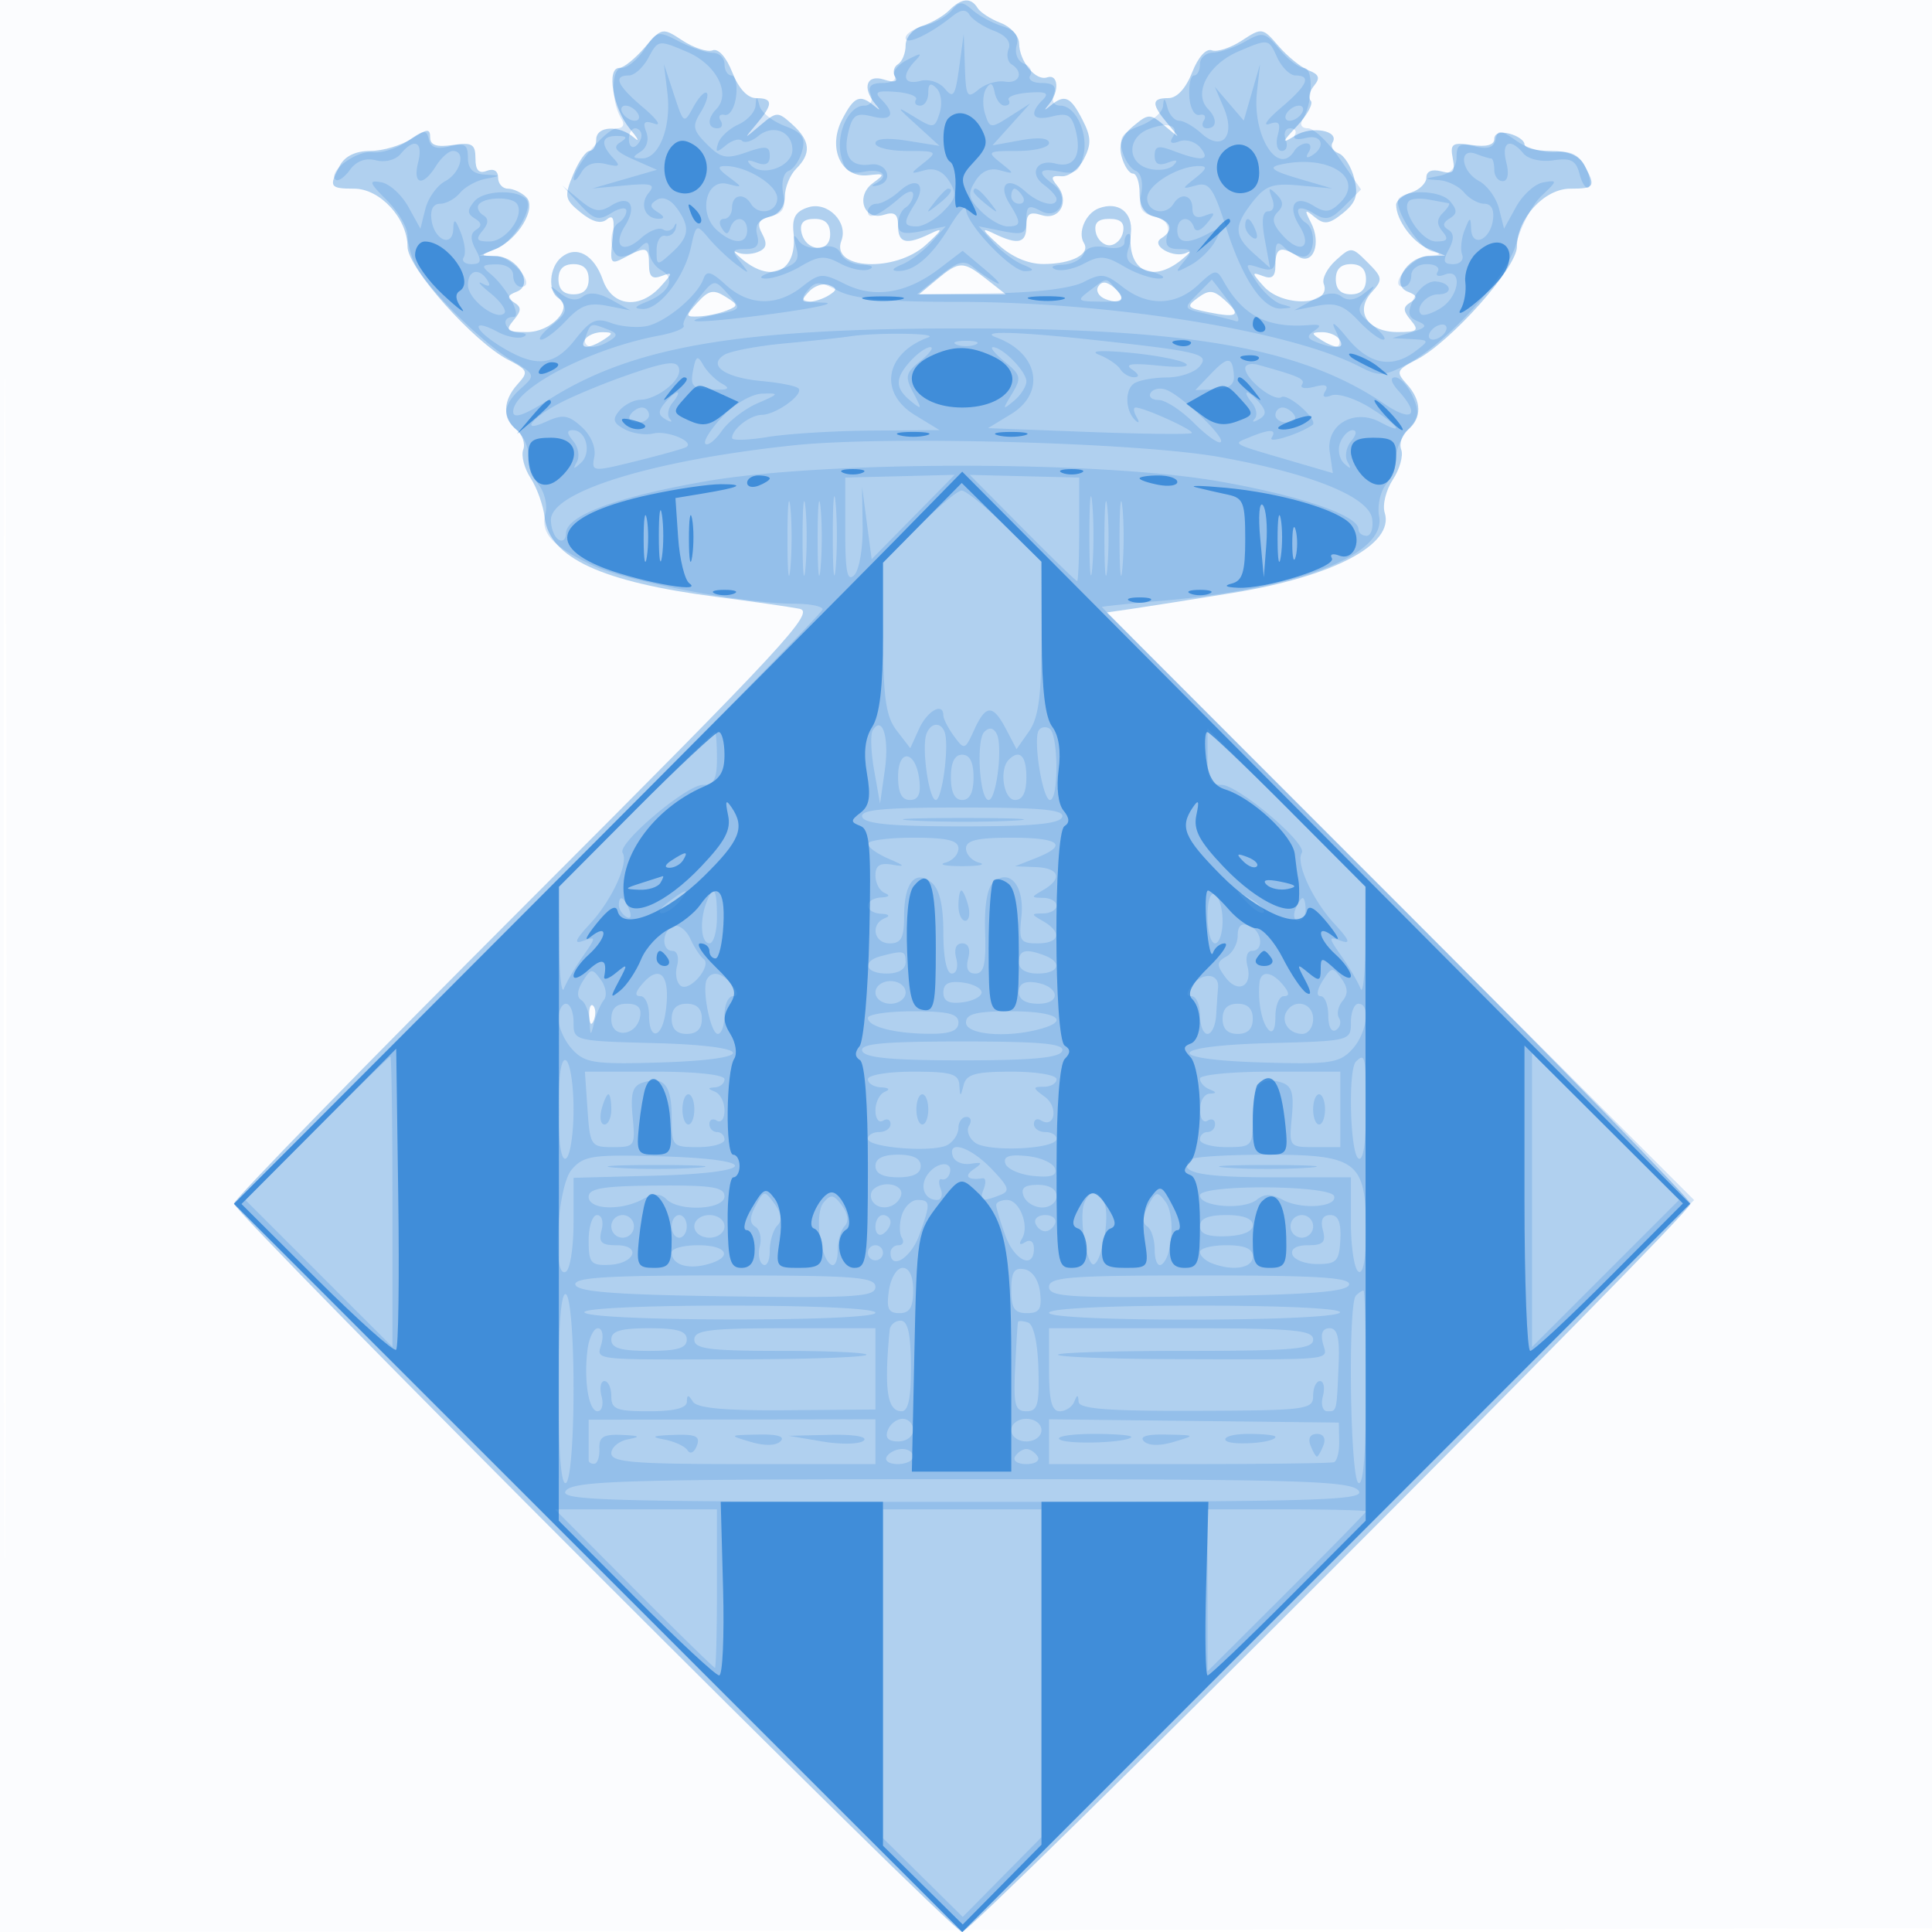 <svg xmlns="http://www.w3.org/2000/svg" width="256" height="256"><path fill="#1976D2" fill-opacity=".016" fill-rule="evenodd" d="M0 128.004v128.004l128.25-.254 128.25-.254.254-127.75L257.008 0H0zm.485.496c0 70.4.119 99.053.265 63.672s.146-92.98 0-128S.485 58.1.485 128.5"/><path fill="#1976D2" fill-opacity=".33" fill-rule="evenodd" d="M125.775 1.368c-.753.753-2.36 1.683-3.572 2.067-1.238.393-2.203 1.52-2.203 2.573 0 1.031-.457 2.157-1.016 2.502-.559.346-.728 1.095-.375 1.666.41.663-.126.795-1.484.364-2.308-.733-2.936 1.087-1.125 3.26.727.873.673.927-.2.2-1.865-1.554-2.634-1.221-4.207 1.819-1.978 3.827-.121 7.814 3.45 7.402 2.219-.256 2.271-.171.634 1.026-2.361 1.726-1.221 5.06 1.441 4.215 1.428-.453 1.882-.098 1.882 1.471 0 2.313 1.098 2.569 4.316 1.007 1.732-.841 1.603-.531-.622 1.5-4.058 3.703-12.675 3.281-11.206-.549.939-2.446-1.823-5.237-4.38-4.425-1.694.537-2.172 1.36-1.961 3.373.526 5.019-2.768 6.781-6.706 3.587-1.067-.866-1.419-1.314-.781-.997s1.867.306 2.731-.026c1.167-.447 1.325-1.064.615-2.393-.751-1.402-.53-1.901 1.018-2.306 1.2-.314 1.976-1.366 1.976-2.682 0-1.191.675-2.84 1.5-3.665 2.029-2.029 1.886-3.697-.5-5.857-1.932-1.748-2.077-1.745-4.25.095-2.248 1.903-2.248 1.903-.5-.174 2.221-2.638 2.207-3.421-.063-3.421-1.135 0-2.314-1.276-3.152-3.41-.792-2.02-1.855-3.213-2.606-2.924-.697.267-2.487-.313-3.978-1.29-2.673-1.752-2.742-1.739-5.033.924C84.141 7.785 82.629 9 82.059 9c-1.738 0-.834 5.344 1.353 8 1.132 1.375 1.412 1.938.623 1.25C82.058 16.528 79 16.679 79 18.5c0 .825-.395 1.5-.879 1.5-.483 0-1.464 1.415-2.181 3.144-1.197 2.891-1.116 3.295 1.008 5.015 1.551 1.256 2.693 1.554 3.475.905.859-.713 1.055-.035.749 2.585-.387 3.319-.28 3.479 1.641 2.451C85.649 32.582 86 32.693 86 35.107c0 1.569.432 1.941 1.694 1.457 1.485-.57 1.465-.398-.155 1.393-2.791 3.084-6.425 2.668-7.661-.877-1.171-3.358-3.516-4.625-5.505-2.975-1.602 1.33-1.819 4.501-.37 5.397 2.049 1.266-.94 4.498-4.161 4.498-2.697 0-2.922-.199-1.779-1.576 1.053-1.269 1.061-1.729.039-2.361-.97-.6-.886-.932.357-1.409 2.339-.898.165-4.634-2.744-4.717-2.176-.063-2.179-.078-.145-.902 3.039-1.229 5.597-5.468 4.165-6.9C69.111 25.511 68.015 25 67.3 25s-1.3-.661-1.3-1.469c0-.894-.586-1.243-1.5-.893-1.056.406-1.5-.082-1.5-1.645 0-1.898-.435-2.156-3-1.78-2.15.316-3 .032-3-1.001 0-1.209-.398-1.181-2.465.173C53.18 19.273 50.72 20 49.07 20c-1.942 0-3.365.682-4.035 1.934C43.532 24.743 43.691 25 46.927 25 50.365 25 54 28.955 54 32.695c0 2.768 8.762 12.613 13.326 14.974 2.642 1.366 2.736 1.605 1.264 3.232-1.977 2.184-2.034 4.486-.149 6.05.792.657 1.192 1.841.89 2.63-.303.789.137 2.484.977 3.767.841 1.282 1.678 3.627 1.86 5.21.618 5.359 7.557 8.562 22.832 10.538 4.675.605 9.594 1.31 10.931 1.567 2.151.412-2.025 4.923-36.25 39.156C48.406 141.099 31 158.946 31 159.48c0 1.296 95.187 96.52 96.482 96.52 1.314 0 96.518-95.178 96.518-96.491 0-.55-17.401-18.405-38.668-39.677l-38.669-38.678 3.419-.496c1.88-.273 7.836-1.214 13.235-2.091 13.366-2.171 21.489-6.452 20.164-10.627-.323-1.017.161-2.991 1.076-4.387s1.415-3.183 1.112-3.972.098-1.973.89-2.63c1.885-1.564 1.828-3.866-.149-6.05-1.472-1.627-1.378-1.866 1.264-3.232C192.238 45.308 201 35.463 201 32.695c0-3.74 3.635-7.695 7.073-7.695 3.236 0 3.395-.257 1.892-3.066-.718-1.341-2.098-1.934-4.5-1.934-1.906 0-3.465-.398-3.465-.883 0-.486-.9-1.119-2-1.407-1.202-.314-2-.03-2 .71 0 .798-1.046 1.08-2.963.799-2.615-.384-2.914-.174-2.537 1.78.346 1.795.054 2.118-1.537 1.702-1.229-.322-1.963-.013-1.963.825 0 .737-.9 1.625-2 1.974s-2 1.084-2 1.633c0 2.026 2.194 5.005 4.315 5.86l2.185.88-2.215.064c-2.909.083-5.083 3.819-2.744 4.717 1.243.477 1.327.809.357 1.409-1.022.632-1.014 1.092.039 2.361 1.142 1.377.919 1.576-1.765 1.576-3.954 0-5.721-2.735-3.414-5.285 1.496-1.653 1.457-1.945-.536-3.937-2.108-2.108-2.193-2.114-4.222-.278-1.139 1.031-1.858 2.427-1.598 3.104 1.107 2.886-5.387 3.175-7.941.353-1.62-1.791-1.64-1.963-.155-1.393 1.262.484 1.694.112 1.694-1.457 0-2.306.712-2.574 3-1.128 1.99 1.258 3.134-1.737 1.711-4.479-.899-1.732-.832-1.83.496-.735 1.258 1.037 1.932.943 3.74-.521 1.739-1.408 2.057-2.381 1.501-4.596-.388-1.545-1.32-3.045-2.071-3.334-.751-.288-1.115-.93-.808-1.426.971-1.572-2.745-2.258-4.951-.914-1.875 1.141-1.841.988.303-1.339 1.331-1.445 2.122-2.925 1.758-3.289s-.165-1.261.442-1.992c.839-1.011.667-1.498-.717-2.029-1.002-.385-2.795-1.83-3.983-3.212-2.123-2.468-2.21-2.481-4.872-.737-1.491.977-3.281 1.557-3.978 1.29-.751-.289-1.814.904-2.606 2.924-.838 2.134-2.017 3.41-3.152 3.41-2.27 0-2.284.783-.063 3.421 1.728 2.053 1.724 2.057-.357.303-2.019-1.701-2.198-1.701-4.245 0-1.509 1.253-1.958 2.438-1.526 4.026.336 1.238 1.009 2.25 1.495 2.25.485 0 .883 1.167.883 2.594 0 1.752.649 2.763 2 3.116 2.222.581 2.593 1.805.872 2.869-1.523.941 1.704 2.752 3.386 1.901.683-.346.368.08-.699.946-3.923 3.181-7.233 1.433-6.71-3.545.289-2.757-1.681-4.266-4.272-3.272-1.735.666-2.813 3.201-1.952 4.593.902 1.459-1.594 2.765-5.319 2.783-2.046.009-4.203-.906-6-2.545-2.225-2.031-2.354-2.341-.622-1.5 3.218 1.562 4.316 1.306 4.316-1.007 0-1.614.44-1.928 2.005-1.431 2.416.766 3.794-1.834 2.072-3.909-.904-1.089-.781-1.352.579-1.238.95.08 2.285-.949 2.968-2.286 1.012-1.982.972-2.95-.217-5.25-1.573-3.04-2.342-3.373-4.207-1.819-.873.727-.927.673-.2-.2 1.41-1.693 1.244-4.049-.25-3.546-1.525.514-3.675-2.104-3.718-4.529-.018-.976-1.113-2.186-2.435-2.688-1.321-.503-2.698-1.391-3.059-1.975-.887-1.436-2.122-1.335-3.763.306m-19.587 29.371c.502 2.606 3.812 2.897 3.812.334 0-1.431-.642-2.073-2.073-2.073s-1.97.539-1.739 1.739m39.002.011c.186.962 1 1.75 1.81 1.75s1.624-.788 1.81-1.75c.236-1.228-.304-1.75-1.81-1.75s-2.046.522-1.81 1.75M74 37q0 2 2 2t2-2-2-2-2 2m50.139.033L121.778 39h11.492l-2.543-2c-3.111-2.447-3.613-2.445-6.588.033M177 37q0 2 2 2t2-2-2-2-2 2m-69.795 1.625c-1.045 1.12-1.044 1.372.006 1.36.709-.009 1.889-.396 2.623-.861 1.111-.704 1.11-.932-.005-1.36-.737-.282-1.917.105-2.624.861m38.321-.666c-.359.58.07 1.333.954 1.672 2.2.844 2.884-.084 1.133-1.537-.985-.818-1.639-.86-2.087-.135m-53.077 2.097c-1.684 1.861-1.677 1.941.146 1.874 1.048-.039 2.691-.382 3.651-.762 1.632-.646 1.622-.769-.146-1.873-1.556-.972-2.205-.837-3.651.761m66.285-.608c-1.603 1.176-1.473 1.354 1.41 1.931 3.904.781 4.384.407 2.112-1.642-1.462-1.319-2.052-1.367-3.522-.289M77.5 45c-.782 1.266.542 1.266 2.5 0 1.293-.835 1.266-.971-.191-.985-.93-.008-1.969.435-2.309.985m97.5 0c1.958 1.266 3.282 1.266 2.5 0-.34-.55-1.379-.993-2.309-.985-1.457.014-1.484.15-.191.985m-96.921 89.583c.048 1.165.285 1.402.604.605.289-.722.253-1.585-.079-1.917s-.568.258-.525 1.312"/><path fill="#1976D2" fill-opacity=".185" fill-rule="evenodd" d="M126.102 1.377c-.651.785-2.291 1.704-3.643 2.044C121.107 3.76 120 4.483 120 5.028c0 1.014 3.118-.427 6.151-2.843 1.196-.953 1.842-1.005 2.347-.188.383.619 1.823 1.555 3.201 2.079 1.598.607 2.302 1.478 1.946 2.406-.307.8-.127 1.72.399 2.045 1.656 1.024 1.037 2.613-.89 2.286-1.016-.172-2.591.305-3.5 1.06-1.493 1.238-1.669.946-1.804-3.001L127.7 4.5l-.6 4.416c-.514 3.781-.785 4.192-1.887 2.854-.726-.883-2.141-1.34-3.25-1.05-2.228.583-2.569-.679-.713-2.642 1.032-1.092.853-1.118-1.028-.15-1.253.645-2.014 1.6-1.691 2.122.323.523-.388.95-1.579.95-1.514 0-1.993.451-1.59 1.5.346.903.005 1.5-.858 1.5-2.068 0-3.779 3.768-3.043 6.701.508 2.023 1.111 2.423 3.085 2.045 2.432-.464 3.401.618 1.429 1.596-.564.279-.451.392.25.25 2.27-.46 1.428-3.113-.886-2.794-2.71.373-3.713-1.173-2.89-4.452.529-2.107 1.058-2.436 3.095-1.924 2.662.668 3.184-.294 1.222-2.256-.978-.978-.578-1.183 1.931-.992 1.741.132 2.944.598 2.675 1.033-.27.436-.013.793.569.793S123 13.235 123 12.3c0-1.236.3-1.4 1.099-.601.605.605.792 2.071.414 3.259-.655 2.064-.803 2.088-3.349.537-2.487-1.514-2.464-1.44.336 1.109l3 2.731-4.25-.679c-2.647-.423-4.25-.298-4.25.332 0 .557 1.886 1.012 4.191 1.012 3.955 0 4.082.087 2.25 1.552-1.912 1.529-1.911 1.543.073 1.007 1.337-.361 2.431.124 3.255 1.443 1.047 1.677.928 2.301-.764 3.993-1.103 1.103-2.68 2.005-3.505 2.005-1.816 0-1.86-.451-.288-2.968 1.632-2.613.251-3.761-2.035-1.693-1.009.914-2.362 1.661-3.006 1.661S115 27.477 115 28.059c0 1.152 1.506.491 4.25-1.866 1.021-.877 1.75-1.047 1.75-.407 0 .603-.45 1.374-1 1.714s-1 1.323-1 2.184c0 1.224.69 1.428 3.162.934l3.161-.633-1.911 2.126c-1.052 1.169-2.812 2.493-3.912 2.944-1.272.52-1.454.83-.5.85 2.149.045 4.431-1.922 6.87-5.923 1.167-1.915 2.124-2.935 2.126-2.267.006 1.958 6.059 8.291 7.858 8.222 1.275-.049 1.195-.248-.354-.882-1.1-.451-2.86-1.775-3.912-2.944l-1.911-2.126 3.161.633c2.769.553 3.162.363 3.162-1.528 0-1.813.306-1.997 1.9-1.143 2.498 1.336 3.981-1.829 1.654-3.531-2.231-1.631-1.92-2.209.9-1.67 1.974.378 2.577-.022 3.085-2.045.736-2.933-.975-6.701-3.043-6.701-.863 0-1.204-.597-.858-1.5.403-1.049-.076-1.5-1.59-1.5-1.2 0-1.888-.449-1.544-1.007.343-.554-.031-1.258-.83-1.565-.828-.317-1.246-1.349-.972-2.396.337-1.288-.221-2.053-1.861-2.554-1.287-.393-3.064-1.348-3.948-2.122-1.381-1.209-1.772-1.207-2.791.021M85.415 6.49C84.51 7.87 83.151 9 82.393 9c-1.441 0-1.454 4.474-.02 6.795.443.716.189 1.205-.626 1.205-1.357 0-5.775 5.186-5.717 6.71.017.434.466.044.998-.867.633-1.085 1.745-1.47 3.22-1.114 1.846.445 2.027.302 1.002-.793-1.743-1.863-1.559-2.939.5-2.921 1.358.012 1.447.208.399.872-1.006.637-.553 1.208 1.774 2.234l3.124 1.379-4.273 1.235L78.5 24.97l4.299-.396c3.549-.328 4.101-.158 3.164.971-1.26 1.518-.499 3.463 1.346 3.44q1.196-.015-.166-.875c-1.074-.681-1.095-1.022-.098-1.638.763-.472 1.789-.052 2.607 1.066 1.841 2.518 1.696 3.837-.652 5.962-1.941 1.757-2 1.747-2-.345 0-1.185.506-2.042 1.125-1.905.619.138 1.26-.324 1.425-1.025s.07-.811-.21-.244a1.03 1.03 0 0 1-1.488.427c-.538-.332-1.852.187-2.921 1.155-2.396 2.167-3.805 1.066-2.109-1.649 1.657-2.654.613-4.203-1.812-2.688-1.551.968-2.32.834-4.204-.733L74.5 24.574l2.261 2.447c1.944 2.102 2.541 2.271 4.25 1.204 1.094-.683 1.989-.815 1.989-.292s-.45 1.227-1 1.567c-1.462.904-1.223 4.5.3 4.5.715 0 1.84-.54 2.5-1.2.933-.933 1.2-.833 1.2.45 0 .908.738 2.064 1.64 2.569 1.943 1.087 1.052 2.959-1.992 4.188-1.603.646-1.722.882-.471.93 2.18.082 5.497-4.177 6.378-8.189.675-3.072.739-3.105 2.333-1.203.902 1.075 2.533 2.63 3.626 3.455 1.841 1.391 1.886 1.372.614-.25-1.21-1.543-1.132-1.75.656-1.75 1.486 0 1.899-.498 1.542-1.862-.342-1.308.171-2.035 1.721-2.44 1.727-.452 2.104-1.126 1.729-3.088-.276-1.447.034-2.707.733-2.975.668-.256 1.472-1.454 1.788-2.662.458-1.753-.011-2.416-2.328-3.291-1.596-.602-3.09-1.79-3.319-2.639-.363-1.342-.433-1.346-.534-.03-.064.832-1.099 1.957-2.301 2.5s-2.4 1.662-2.663 2.487c-.39 1.227-.204 1.274 1.027.259.828-.683 1.79-.956 2.139-.608.348.349 1.314.07 2.145-.62 1.974-1.639 4.537-.61 4.537 1.821 0 2.187-3.903 3.65-5.483 2.056-.693-.7-.46-.815.733-.36 1.202.457 1.75.179 1.75-.889 0-1.304-.5-1.381-3.092-.477-2.67.931-3.385.785-5.234-1.063-1.858-1.859-1.969-2.417-.838-4.228.716-1.147 1.083-2.305.814-2.574-.268-.269-1.062.563-1.765 1.847-1.259 2.304-1.294 2.281-2.591-1.664l-1.314-4 .458 3.817c.537 4.476-1.091 8.689-3.349 8.668-1.307-.013-1.341-.173-.193-.899.816-.517 1.123-1.595.738-2.596-.507-1.322-.255-1.571 1.105-1.092.968.341.294-.622-1.498-2.139C81.767 11.318 81.176 10 83.331 10c.732 0 1.904-1.071 2.605-2.381 1.255-2.344 1.333-2.356 5.099-.75 3.888 1.658 5.876 5.535 3.888 7.581-1.237 1.273-1.169 2.55.136 2.55.582 0 .774-.461.426-1.025s-.104-.901.544-.75c.647.151 1.325-.963 1.506-2.475S97.444 10 96.932 10C96.419 10 96 9.325 96 8.5S95.303 7 94.45 7c-.852 0-2.864-.68-4.47-1.51-2.79-1.443-2.994-1.398-4.565 1M165 5.5c-1.375.786-3.287 1.445-4.25 1.465-.963.019-1.75.71-1.75 1.535s-.352 1.5-.783 1.5-.712 1.238-.625 2.75c.09 1.564.675 2.632 1.357 2.475.66-.151.915.187.566.75-.348.564-.156 1.025.426 1.025 1.305 0 1.373-1.277.136-2.55-2.025-2.084.005-5.925 4.039-7.645 3.969-1.693 3.979-1.691 5.091.75C169.82 8.9 170.924 10 171.661 10c2.163 0 1.576 1.314-1.902 4.259-1.792 1.517-2.504 2.494-1.582 2.171 1.31-.459 1.558-.132 1.133 1.491-.304 1.162-.065 2.079.542 2.079.597 0 .826-.675.51-1.5-.317-.825-.051-1.5.59-1.5s.914.408.606.907c-.309.498.34.671 1.441.383 2.143-.561 2.762 1.122.846 2.305-.715.443-.883.275-.44-.44.392-.635.263-1.155-.287-1.155s-1.278.45-1.618 1c-2.128 3.444-5.59-2.014-4.947-7.799l.411-3.701-1.079 3.741-1.079 3.741-1.919-2.241-1.919-2.241 1.189 2.777c1.614 3.77-.223 5.878-2.962 3.399-1.019-.922-2.347-1.676-2.95-1.676s-1.304-.787-1.556-1.75c-.342-1.309-.486-1.365-.573-.219-.064.842-1.437 2.029-3.051 2.639-2.349.886-2.821 1.547-2.362 3.303.316 1.208 1.12 2.406 1.788 2.662.699.268 1.009 1.528.733 2.975-.375 1.962.002 2.636 1.729 3.088 1.55.405 2.063 1.132 1.721 2.44-.357 1.364.056 1.862 1.542 1.862 1.775 0 1.857.208.656 1.664-1.243 1.507-1.162 1.552.855.477 1.225-.653 2.722-2.111 3.326-3.24.995-1.859.909-1.951-.912-.977C157.365 32.41 156 32.27 156 30.5c0-1.738 1.656-2.031 2.203-.39.23.69.882.493 1.725-.523 1.169-1.409 1.13-1.546-.287-1.003-1.102.423-1.641.102-1.641-.977 0-1.786-1.54-2.16-2.5-.607-1.024 1.657-3.501 1.125-3.492-.75.008-1.747 4.06-4.25 6.882-4.25 1.13 0 1.021.377-.449 1.552-1.913 1.53-1.913 1.544.063 1.011 1.715-.463 2.285.34 3.959 5.579 2.232 6.984 4.922 10.911 7.36 10.742 1.564-.108 1.565-.146.004-.559-.921-.243-2.421-1.583-3.335-2.978-1.608-2.453-1.594-2.514.423-1.874 1.695.538 2.085.237 2.085-1.606 0-1.763.267-2 1.2-1.067.66.66 1.785 1.2 2.5 1.2 1.523 0 1.762-3.596.3-4.5-.55-.34-1-1.045-1-1.567 0-.523.895-.391 1.989.292 1.69 1.056 2.316.915 4.171-.941l2.183-2.182-2.808-4.051c-1.544-2.228-3.447-4.051-4.23-4.051-.855 0-1.126-.481-.678-1.205 1.321-2.138 1.426-6.795.152-6.795-.662 0-2.121-1.109-3.241-2.464C167.655 4.259 167.31 4.18 165 5.5m-34.338 6.259c-.435.692-.498 2.181-.141 3.309.626 1.971.753 1.984 3.315.346l2.664-1.702-2.5 2.777-2.5 2.777 3.75-.678c2.374-.43 3.75-.295 3.75.367 0 .575-1.886 1.045-4.191 1.045-3.955 0-4.082.087-2.25 1.552 1.912 1.529 1.911 1.543-.073 1.007-1.337-.361-2.431.124-3.255 1.443-1.047 1.677-.928 2.301.764 3.993 1.103 1.103 2.68 2.005 3.505 2.005 1.816 0 1.86-.451.288-2.968-1.632-2.613-.251-3.761 2.035-1.693 1.832 1.658 4.177 2.232 4.177 1.021 0-.352-.744-1.183-1.653-1.848-2.068-1.512-.99-3.493 1.541-2.831 2.412.631 3.475-1.1 2.663-4.335-.529-2.107-1.058-2.436-3.095-1.924-2.632.66-3.188-.29-1.283-2.195.898-.898.451-1.121-1.902-.95-1.692.122-2.868.561-2.615.973.254.412.018.75-.524.75s-1.141-.787-1.332-1.75c-.256-1.29-.555-1.419-1.138-.491M82.5 15c.34.55 1.068 1 1.618 1s.722-.45.382-1-1.068-1-1.618-1-.722.45-.382 1m88 0c-.34.55-.168 1 .382 1s1.278-.45 1.618-1 .168-1-.382-1-1.278.45-1.618 1m-18.25 2.085c-2.937 1.11-2.948 4.499-.017 5.266 1.228.321 2.69.122 3.25-.443.693-.7.46-.815-.733-.36-1.21.46-1.75.178-1.75-.916 0-1.285.482-1.399 2.565-.607 3.706 1.409 4.907 1.248 3.484-.466-.657-.792-1.911-1.165-2.786-.83-1.009.388-1.342.208-.911-.49.982-1.589-.496-2.139-3.102-1.154m-98.24 1.612c-1.369.964-3.45 1.626-4.623 1.473-2.126-.279-5.986 2.564-4.924 3.626.307.307 1.161-.267 1.898-1.275.87-1.19 2.081-1.639 3.453-1.28 1.202.315 2.612-.049 3.272-.844 1.824-2.199 3.012-1.635 2.325 1.103-.753 2.998.615 3.289 2.357.5.687-1.1 1.695-2 2.24-2 1.771 0 1.047 2.9-.996 3.994-1.094.585-2.285 2.244-2.646 3.686l-.659 2.622-1.603-2.901c-.882-1.596-2.497-3.057-3.588-3.249-1.718-.301-1.617.019.75 2.387C52.77 28.042 54 30.141 54 31.202s.522 2.912 1.161 4.114c1.644 3.094 8.745 10.091 12.593 12.408 3.23 1.944 3.239 1.972 1.25 3.772-2.389 2.162-2.54 3.814-.504 5.504.825.685 1.514 2.202 1.532 3.372.017 1.171.645 2.936 1.394 3.924.749.989 1.132 2.678.85 3.756-.68 2.6.911 4.346 6.245 6.853 4.532 2.13 20.038 5.084 26.729 5.091 2.063.002 3.75.339 3.75.749s-17.55 18.3-39 39.755l-38.999 39.009 48.253 48.245L127.508 256l48.485-48.493 48.486-48.494-39.24-39.219C163.658 98.223 146 80.509 146 80.431s3.488-.442 7.75-.806c18.184-1.554 29.964-6.108 28.99-11.205-.254-1.33.136-3.206.867-4.169s1.344-2.616 1.361-3.672c.018-1.057.778-2.746 1.691-3.754 1.35-1.492 1.447-2.298.521-4.329-.625-1.373-1.667-2.496-2.314-2.496-.727 0-.544.698.479 1.829 2.903 3.208 1.779 4.195-1.92 1.685-10.804-7.332-25.447-9.973-55.425-9.996-30.142-.023-44.118 2.361-55.25 9.424-3.317 2.105-4.75 2.59-4.75 1.609 0-3.058 10.177-8.368 19.324-10.084 2.012-.377 3.48-.975 3.262-1.327-.217-.353.603-1.893 1.824-3.424 2.218-2.783 2.219-2.783 4.055-.755 1.804 1.994 1.78 2.04-1.349 2.666-6.442 1.288-2.25 1.251 7.426-.066 5.477-.745 8.44-1.401 6.586-1.458-2.853-.087-3.184-.33-2.15-1.577 1.078-1.298 1.562-1.298 4.073 0 2.082 1.077 6.353 1.474 15.848 1.474 20.276 0 44.065 3.827 53.223 8.563 2.582 1.335 3.21 1.317 6.109-.182 5.468-2.828 13.509-11.702 14.737-16.264.609-2.26 2.103-5.049 3.319-6.198 2.106-1.989 2.117-2.074.213-1.754-1.1.184-2.722 1.64-3.604 3.236l-1.603 2.901-.659-2.622c-.361-1.442-1.552-3.101-2.646-3.686-2.401-1.285-2.765-4.506-.406-3.601.87.334 1.77.607 2 .607s.418.675.418 1.5.499 1.5 1.108 1.5c.683 0 .868-.96.481-2.5-.678-2.704.495-3.309 2.27-1.17.633.763 2.329 1.149 3.981.907 2.342-.344 2.99.006 3.479 1.877.331 1.264.881 2.019 1.222 1.678.342-.341.102-1.59-.531-2.774-.821-1.534-1.93-2.072-3.855-1.87-1.486.156-3.816-.501-5.178-1.46-2.158-1.518-2.519-1.546-2.8-.215-.229 1.08-1.035 1.35-2.75.919-1.975-.495-2.427-.229-2.427 1.43 0 1.319-.794 2.192-2.25 2.472-2.155.415-2.16.439-.122.57 1.17.075 2.687.811 3.372 1.636s1.896 1.5 2.692 1.5c.917 0 1.33.796 1.128 2.172-.398 2.7-2.794 3.663-2.89 1.161-.064-1.654-.148-1.638-.862.167-.435 1.1-.58 2.563-.323 3.25.258.688-.27 1.25-1.173 1.25-1.315 0-1.436-.386-.604-1.939.732-1.368.711-2.142-.072-2.625-.784-.485-.73-.921.183-1.485 1.027-.635 1.04-1.103.061-2.282-1.142-1.376-5.51-1.632-6.746-.396-.95.95 2.511 6.557 4.342 7.035 1.365.356 1.262.486-.451.576-2.202.115-5.43 4.116-3.32 4.116.569 0 1.035-.675 1.035-1.5 0-.848.895-1.5 2.059-1.5 1.132 0 1.784.445 1.448.989-.35.566.051.734.941.393 2.404-.923 1.935 2.898-.545 4.447-1.154.72-2.324 1.083-2.601.807-.831-.832.713-2.636 2.257-2.636 2.074 0 1.781-1.549-.323-1.707-.97-.073-2.265.929-2.877 2.227-.911 1.93-.818 2.487.513 3.058 1.323.566 1.159.84-.872 1.46l-2.5.763 2.5.131c2.417.127 2.435.18.559 1.6-3.121 2.36-6.176 1.76-9.068-1.782-1.622-1.987-2.219-2.375-1.537-1 1.156 2.329.513 2.75-2.456 1.611-1.338-.514-1.404-.817-.332-1.545.993-.674.823-.865-.666-.746-5.558.445-8.799-1.209-11.368-5.798-.917-1.64-1.146-1.607-3.373.484-2.954 2.776-6.694 2.869-10.023.251-2.252-1.771-2.826-1.842-5.158-.632-1.623.842-6.337 1.411-12.351 1.491l-9.727.128 3-2.413c2.476-1.992 3.262-2.193 4.5-1.149.825.695 2.175 1.607 3 2.026s.163-.36-1.471-1.73l-2.971-2.492-3.113 2.373c-4.293 3.275-8.58 3.969-12.487 2.02-2.998-1.496-3.342-1.472-5.709.39-3.316 2.608-7.046 2.508-10.072-.269-1.94-1.781-2.557-1.952-2.958-.819-.806 2.279-5.061 5.806-7.585 6.288-1.274.244-3.375.051-4.669-.428-1.963-.726-2.746-.367-4.731 2.17-2.804 3.582-5.25 3.81-9.919.925-3.65-2.256-3.935-3.823-.345-1.902 1.177.63 2.678.927 3.335.66s.408-.522-.555-.565C66.936 43.997 66.224 42 68.008 42c1.218 0-.85-3.917-3.008-5.698-1.287-1.063-1.181-1.243.75-1.27 1.347-.019 2.25.57 2.25 1.468 0 .825.466 1.5 1.035 1.5 2.137 0-1.132-4.001-3.32-4.063l-2.215-.064 2.258-.907c2.334-.938 5.049-5.492 3.937-6.604-1.311-1.311-5.654-1.116-6.835.307-.979 1.179-.966 1.647.061 2.282.913.564.967 1 .183 1.485-.783.483-.804 1.257-.072 2.625.826 1.542.712 1.939-.556 1.939-.877 0-1.342-.408-1.033-.908.308-.499.139-1.961-.378-3.25-.745-1.86-.951-1.965-1.002-.509-.086 2.504-2.485 1.537-2.883-1.161-.202-1.376.211-2.172 1.128-2.172.796 0 1.985-.648 2.642-1.44s2.175-1.631 3.373-1.864c2.168-.422 2.168-.424-.073-.56-1.579-.095-2.25-.765-2.25-2.244 0-1.733-.433-2-2.427-1.5-1.715.431-2.521.161-2.75-.919-.281-1.329-.646-1.3-2.813.224m29.323-.241c0 .801.375 1.224.834.941s.833-.938.833-1.456-.375-.941-.833-.941c-.459 0-.834.655-.834 1.456m86.167 3.391c-1.47.35-.807.827 2.5 1.8l4.5 1.323-4.252-.39c-3.613-.332-4.552-.009-6.25 2.15-2.54 3.229-2.513 4.502.143 6.865l2.142 1.905-.687-3.75c-.469-2.561-.321-3.75.466-3.75.684 0 .882-.71.486-1.75-.534-1.403-.417-1.502.593-.5.932.925.967 1.542.135 2.374-.831.831-.626 1.657.79 3.177 2.297 2.465 3.872 1.431 2.112-1.387-1.668-2.671-.606-4.198 1.852-2.663 1.579.986 2.238.909 3.563-.415 3.364-3.365-1.728-6.504-8.093-4.989M96.559 23.45c1.893 1.415 1.889 1.437-.177.918-2.838-.713-3.894 3.859-1.41 6.107C97.121 32.419 99 32.431 99 30.5c0-1.788-1.663-2.01-2.234-.299-.311.934-.564.934-1.142 0-.408-.661-.265-1.201.317-1.201S97 28.325 97 27.5c0-1.698 1.566-2.011 2.5-.5 1.024 1.657 3.501 1.125 3.492-.75-.008-1.747-4.06-4.25-6.882-4.25-1.116 0-1.003.366.449 1.45m27.313 3.3c-1.243 1.586-1.208 1.621.378.378 1.666-1.307 2.195-2.128 1.372-2.128-.207 0-.995.788-1.75 1.75M129 25.378c0 .207.787.995 1.75 1.75 1.586 1.243 1.621 1.208.378-.378-1.307-1.666-2.128-2.195-2.128-1.372m5 .622c0 .55.477 1 1.059 1s.781-.45.441-1-.816-1-1.059-1-.441.45-.441 1m-70.592 1.149c-.243.392.039 1.009.624 1.371.741.458.708 1.088-.106 2.069-.944 1.138-.767 1.411.916 1.411 2.172 0 4.671-3.362 3.685-4.957-.647-1.046-4.456-.967-5.119.106m123.298-.522c-1.15 1.151 1.66 5.373 3.577 5.373 1.514 0 1.711-.302.863-1.324-.802-.966-.781-1.641.078-2.5.647-.647.973-1.209.726-1.25s-1.4-.254-2.561-.473-2.368-.14-2.683.174M165 29.941c0 .518.445 1.216.989 1.552.566.35.734-.051.393-.941-.665-1.732-1.382-2.049-1.382-.611m-59.512 2.766c.52 1.853.088 2.361-2.684 3.16-1.817.524-2.473.993-1.458 1.043s3.134-.671 4.708-1.601c2.438-1.44 3.226-1.497 5.306-.384 1.344.719 3.05 1.066 3.791.77.753-.3.341-.572-.932-.616-1.255-.043-2.522-.704-2.815-1.468-.32-.834-1.348-1.177-2.571-.857-1.152.301-2.456-.073-3.001-.861-.695-1.006-.791-.78-.344.814m43.512-.59c0 .645-1.033.919-2.45.648-1.496-.286-2.652.057-2.969.883-.285.744-1.545 1.388-2.8 1.431-1.273.044-1.685.316-.932.616.741.296 2.447-.051 3.791-.77 2.08-1.113 2.868-1.056 5.306.384 1.574.93 3.693 1.65 4.708 1.601 1.015-.05.359-.519-1.458-1.043-2.66-.767-3.183-1.333-2.682-2.91.341-1.076.365-1.957.053-1.957s-.567.502-.567 1.117m-87 5.642c0 1.884 3.771 4.803 4.832 3.742.351-.351-.48-1.546-1.847-2.656s-1.853-1.685-1.08-1.277c.926.489 1.161.348.69-.413C63.52 35.414 62 35.769 62 37.759m82.441.709c-1.831 1.385-1.751 1.47 1.431 1.5 2.886.027 3.193-.184 2.128-1.468-1.506-1.815-1.205-1.813-3.559-.032m14.186.542c-1.831 1.849-1.81 1.904 1 2.524 1.58.348 3.44.808 4.132 1.022.693.214.271-.949-.938-2.584-1.208-1.634-2.225-2.945-2.259-2.913s-.905.911-1.935 1.951m-84.659.355c1.322 1.679 1.236 2.051-.861 3.75C71.826 44.152 71.2 45 71.715 45s2.008-1.14 3.317-2.534c1.893-2.015 3.005-2.413 5.424-1.942l3.044.592-2.5-1.395c-1.649-.921-2.925-1.069-3.75-.436-.829.637-1.84.498-3-.413-1.61-1.262-1.632-1.223-.282.493M174 39.721l-2.5 1.395 3.044-.592c2.419-.471 3.531-.073 5.424 1.942C181.277 43.86 182.77 45 183.285 45s-.111-.848-1.392-1.885c-2.097-1.699-2.183-2.071-.861-3.75 1.35-1.716 1.328-1.755-.282-.493-1.16.911-2.171 1.05-3 .413-.825-.633-2.101-.485-3.75.436M77.638 44.5c-.628 1.637 1.073 1.969 3.196.624 1.064-.675.997-.975-.332-1.485-2.222-.853-2.204-.858-2.864.861M189.5 44c-.34.55-.168 1 .382 1s1.278-.45 1.618-1 .168-1-.382-1-1.278.45-1.618 1m-77 .583c-1.1.17-4.939.584-8.532.92-3.593.335-7.189 1.015-7.992 1.512-2.266 1.4.07 3.032 4.987 3.482 2.341.214 4.512.644 4.824.956.78.78-2.93 3.476-4.837 3.515C99.386 55 97 56.856 97 58.041c0 .353 2.138.29 4.75-.14s8.8-.81 13.75-.845l9-.063-3.25-1.982c-4.877-2.974-3.991-8.191 1.75-10.302 1.554-.571-6.971-.674-10.5-.126m19.5.126c5.619 2.066 6.631 7.329 1.956 10.171l-3.043 1.851 13.293.504c7.312.277 13.476.343 13.698.148.395-.35-6.268-3.383-7.431-3.383-.325 0-.267.563.128 1.25.396.688.334.899-.136.471-1.368-1.245-1.461-4.104-.16-4.931.657-.418 2.602-.766 4.323-.775 1.72-.008 3.665-.663 4.323-1.456 1.384-1.668.143-1.974-14.451-3.563-9.762-1.062-14.933-1.181-12.5-.287m-5.25.953c.688.278 1.813.278 2.5 0 .688-.277.125-.504-1.25-.504s-1.937.227-1.25.504m-6.095 2.167c-2.09 2.309-2.088 3.569.009 5.299 1.52 1.254 1.552 1.162.367-1.061-1.155-2.165-1.05-2.633.947-4.25 1.234-.999 1.813-1.817 1.288-1.817-.526 0-1.701.823-2.611 1.829m12.484.106c2.149 1.761 2.234 2.142.95 4.25-1.293 2.122-1.272 2.201.25.943.914-.755 1.661-1.923 1.661-2.595 0-1.315-3.152-4.533-4.44-4.533-.43 0 .281.871 1.579 1.935m12.509-.917c1.181.463 2.445 1.323 2.809 1.912.363.588 1.197 1.063 1.852 1.055.725-.01.604-.413-.309-1.03-1.071-.725-.07-.871 3.5-.511 2.96.299 4.388.162 3.5-.337-.825-.463-4.2-1.086-7.5-1.386-3.722-.338-5.185-.225-3.852.297m-53.819 2.107c-.39 2.047-.046 2.391 2.49 2.488 2.224.086 2.552-.105 1.344-.782-.88-.492-2-1.612-2.491-2.488-.743-1.328-.966-1.198-1.343.782m68.612.421-2.059 2.148 2.622-.097c1.834-.068 2.584-.617 2.496-1.827-.186-2.561-.777-2.604-3.059-.224m-77.992.399c-2.778.989-6.462 2.528-8.187 3.419-3.867 2-5.433 4.127-1.83 2.485 2.151-.98 2.892-.866 4.638.714 1.222 1.106 1.916 2.732 1.683 3.947-.389 2.036-.306 2.044 5.676.557 3.339-.829 6.283-1.658 6.542-1.842 1.039-.736-2.597-2.221-4.383-1.789-1.051.254-2.768.003-3.814-.557-1.516-.811-1.662-1.309-.716-2.449.653-.786 1.919-1.444 2.814-1.462 2.06-.04 5.128-2.33 5.128-3.828 0-1.51-1.498-1.351-7.551.805M165 48.778c0 1.452 3.78 4.476 4.803 3.844.893-.552 4.949 3.084 4.108 3.682-1.661 1.178-5.919 2.518-5.416 1.704.728-1.178-.206-1.192-2.995-.045-2.214.91-2.535.738 6.054 3.25l5.054 1.478-.413-2.817c-.525-3.576 3.226-5.79 6.679-3.942 3.455 1.85 2.426.416-1.399-1.948-1.939-1.198-4.213-1.915-5.052-1.593-.985.378-1.275.179-.819-.56.482-.78.019-.966-1.449-.582-1.187.311-1.926.189-1.642-.27.47-.76-.253-1.089-5.763-2.626-.963-.268-1.75-.077-1.75.425m-12.527 3.266c-.325.526.145.956 1.045.956s3.006 1.37 4.681 3.045c1.674 1.675 3.277 2.813 3.56 2.529.618-.618-5.108-6.11-7.212-6.918-.816-.313-1.749-.138-2.074.388m-64.399 1.367c-.902 1.087-.873 1.583.127 2.16.715.412.965.381.558-.069-.408-.45-.24-1.422.372-2.16.613-.738.889-1.342.614-1.342s-1.027.635-1.671 1.411m7.624 1.822c-1.542 1.648-2.544 3.255-2.227 3.571.316.316 1.297-.456 2.18-1.717.883-1.26 3.01-2.903 4.727-3.65 2.906-1.265 2.949-1.353.622-1.279-1.412.045-3.72 1.383-5.302 3.075m70.171-1.891c.612.738.78 1.71.372 2.16-.407.45-.157.481.558.069 1-.577 1.029-1.073.127-2.16-.644-.776-1.396-1.411-1.671-1.411s.001.604.614 1.342M83.5 55c-.34.55.084 1 .941 1S86 55.55 86 55s-.423-1-.941-1-1.219.45-1.559 1m85.5 0c0 .55.702 1 1.559 1s1.281-.45.941-1-1.041-1-1.559-1-.941.45-.941 1m-93.036 3.456c.664.801.878 2.039.475 2.75-.569 1.006-.448 1.031.547.111 1.439-1.33.693-4.317-1.077-4.317-.847 0-.832.388.055 1.456m101.61.211c-.352.917-.109 2.155.54 2.75.867.796.985.74.447-.211-.403-.711-.189-1.949.475-2.75.713-.859.792-1.456.193-1.456-.558 0-1.303.75-1.655 1.667m-72.38.334C86.564 60.966 73 65.13 73 68.885c0 1.098.45 2.275 1 2.615s1-.032 1-.827c0-2.343 6.625-4.816 18.441-6.883 15.803-2.766 52.315-2.766 68.118 0C172.304 65.67 180 68.309 180 70.114c0 .487.481.886 1.07.886.588 0 .925-1.012.75-2.248-.416-2.925-8.081-6.022-20.32-8.21-10.664-1.907-44.151-2.823-56.306-1.541M110.349 71c0 4.675.173 6.587.383 4.25.211-2.338.211-6.163 0-8.5-.21-2.338-.383-.425-.383 4.25m1.651-.66c0 5.464.269 6.791 1.192 5.868.655-.655 1.156-3.558 1.113-6.45l-.078-5.258.637 4.797.636 4.796 5.5-5.586 5.5-5.587-7.25.181-7.25.18zm23.473-.377c3.835 3.87 7.098 7.037 7.25 7.037s.277-3.087.277-6.86v-6.859l-7.25-.178-7.25-.178zM144.349 71c0 4.675.173 6.587.383 4.25.211-2.338.211-6.163 0-8.5-.21-2.338-.383-.425-.383 4.25m-40.006.5c.003 4.4.179 6.076.39 3.724s.209-5.952-.006-8-.388-.124-.384 4.276m2 0c.003 4.4.179 6.076.39 3.724s.209-5.952-.006-8-.388-.124-.384 4.276m2 0c.003 4.4.179 6.076.39 3.724s.209-5.952-.006-8-.388-.124-.384 4.276m38 0c.003 4.4.179 6.076.39 3.724s.209-5.952-.006-8-.388-.124-.384 4.276m2 0c.003 4.4.179 6.076.39 3.724s.209-5.952-.006-8-.388-.124-.384 4.276m-26.631-1.716L117 74.569l.022 9.965c.018 8.009.373 10.422 1.808 12.286l1.785 2.321 1.171-2.571c1.095-2.404 3.214-3.565 3.214-1.761 0 .445.635 1.678 1.412 2.74 1.363 1.863 1.456 1.835 2.661-.809 1.56-3.426 2.492-3.449 4.244-.105l1.38 2.635 1.652-2.357C137.618 95.1 138 92.228 138 84.49V74.425l-4.784-4.713C130.584 67.121 127.98 65 127.428 65s-3.124 2.153-5.716 4.784m-6.071 26.988c-.322.52-.235 2.922.193 5.337l.779 4.391.636-4.5c.601-4.253-.333-7.291-1.608-5.228m7.117.478c-.664 1.819.323 8.75 1.246 8.75.835 0 1.781-7.146 1.183-8.938-.482-1.447-1.872-1.339-2.429.188m7.67-.278c-1.124 1.124-.627 9.028.568 9.028 1.038 0 1.915-7.149 1.074-8.757-.431-.825-.995-.918-1.642-.271m7.209-.193c-.776 1.254.516 9.221 1.495 9.221 1.171 0 1.113-8.73-.063-9.457-.512-.317-1.156-.211-1.432.236m-53.405 10.488L74 117.534l.079 7.483c.043 4.116.333 6.808.643 5.983s1.427-2.734 2.484-4.243c1.804-2.577 1.81-2.703.107-2.095-1.345.479-1.119-.104.873-2.258 2.886-3.119 5.15-8.051 4.317-9.399-.749-1.213 8.456-9.005 10.638-9.005 1.458 0 1.859-.755 1.859-3.5 0-1.925-.121-3.5-.268-3.5s-4.872 4.62-10.5 10.267M160 100.268c0 2.971.379 3.732 1.859 3.732 2.182 0 11.387 7.792 10.638 9.005-.833 1.348 1.431 6.28 4.317 9.399 1.992 2.154 2.218 2.737.873 2.258-1.703-.608-1.697-.482.107 2.095 1.057 1.509 2.174 3.418 2.484 4.243s.6-1.883.643-6.018l.079-7.518L170.5 107 160 96.536zm-41 2.649c0 2.132.483 3.083 1.566 3.083 1.111 0 1.475-.779 1.25-2.673-.46-3.893-2.816-4.236-2.816-.41m7 .083q0 3 1.5 3t1.5-3-1.5-3-1.5 3m7.667-2.333c-1.309 1.309-.681 5.333.833 5.333q1.5 0 1.5-3c0-2.867-.9-3.767-2.333-2.333m-19.417 7.583c.304.913 3.872 1.25 13.25 1.25s12.946-.337 13.25-1.25c.32-.959-2.761-1.25-13.25-1.25s-13.57.291-13.25 1.25m7.042.492c3.735.193 9.585.192 13-.003 3.414-.194.358-.352-6.792-.35-7.15.001-9.944.161-6.208.353M115 111.807c0 .444 1.237 1.336 2.75 1.983 2.169.928 2.275 1.094.5.787-1.653-.286-2.25.094-2.25 1.433 0 1.003.563 2.05 1.25 2.328.747.301.545.536-.5.583-.963.043-1.75.529-1.75 1.079s.787 1.036 1.75 1.079c1.045.047 1.247.282.5.583-1.959.791-1.463 3.338.65 3.338 1.515 0 1.9-.73 1.9-3.6 0-4.439 1.484-6.239 3.658-4.435 1.04.863 1.542 3.032 1.542 6.657 0 3.293.433 5.378 1.117 5.378.624 0 .886-.882.593-2-.327-1.25-.03-2 .79-2s1.117.75.79 2q-.522 1.998.95 2c1.14 0 1.432-1.245 1.293-5.525-.115-3.554.293-5.916 1.144-6.622 2.182-1.811 4.104.633 3.661 4.654-.349 3.17-.151 3.493 2.138 3.493 2.922 0 3.305-1.446.774-2.92-1.667-.971-1.667-1.021 0-1.05.963-.016 1.75-.48 1.75-1.03s-.787-1.014-1.75-1.03c-1.667-.029-1.667-.079 0-1.05 2.588-1.508 2.126-2.905-1-3.026l-2.75-.107 2.75-1.086c4.384-1.733 3.218-2.701-3.25-2.701-4.53 0-6 .35-6 1.427 0 .784.787 1.632 1.75 1.884.963.251-.05.457-2.25.457s-3.213-.206-2.25-.457c.963-.252 1.75-1.1 1.75-1.884 0-1.077-1.47-1.427-6-1.427-3.3 0-6 .363-6 .807m-26.441 7.725c-1.068.807-1.46 1.468-.873 1.468.588 0 1.629-.675 2.314-1.5 1.557-1.876 1.067-1.866-1.441.032m5.048.05C92.671 122.02 92.888 125 94 125c.55 0 1-1.575 1-3.5 0-3.795-.44-4.401-1.393-1.918M127 120c0 1.1.408 2 .906 2s.671-.9.384-2-.696-2-.907-2c-.21 0-.383.9-.383 2m33 1.441c0 1.957.45 3.559 1 3.559s1-1.323 1-2.941-.45-3.219-1-3.559c-.595-.368-1 .823-1 2.941m5.226-1.862c.95.991 1.942 1.587 2.205 1.324s-.514-1.074-1.726-1.803c-2.107-1.265-2.128-1.243-.479.479M82 119.941c0 .518.445 1.216.989 1.552.566.35.734-.051.393-.941-.665-1.732-1.382-2.049-1.382-.611m89.638.559c-.316.825-.139 1.5.393 1.5.533 0 .969-.675.969-1.5s-.177-1.5-.393-1.5-.652.675-.969 1.5m-82.388 2.22c-1.55.554-1.661 3.28-.133 3.28.624 0 .886.882.594 1.999-.288 1.099-.047 2.293.535 2.653 1.227.758 4.14-2.757 2.976-3.593-.427-.307-1.215-1.51-1.75-2.672s-1.534-1.912-2.222-1.667m74.75 1.262c0 1.055-.679 2.299-1.51 2.764-1.286.719-1.309 1.12-.152 2.702 1.665 2.276 3.668 1.292 2.951-1.449-.292-1.117-.03-1.999.594-1.999 1.66 0 1.352-2.696-.383-3.362-1.012-.388-1.5.049-1.5 1.344m-47.25 2.707c-2.63.688-2.103 2.311.75 2.311 1.556 0 2.5-.567 2.5-1.5 0-1.539-.238-1.598-3.25-.811m18.25.811c0 .933.944 1.5 2.5 1.5 2.793 0 3.353-1.459.918-2.393-2.502-.96-3.418-.721-3.418.893m-57.785 2.528c-.744 1.19-.815 2.101-.195 2.485.539.333 1.032 1.591 1.096 2.796.107 2.03.152 2.044.608.191.27-1.1.856-2.451 1.301-3.003.445-.551.259-1.755-.414-2.675-1.132-1.55-1.309-1.534-2.396.206m98.027-.045c-.743 1.191-.846 2.017-.25 2.017.554 0 1.008 1.152 1.008 2.559 0 1.479.429 2.294 1.016 1.931.559-.346.746-1.067.414-1.603-.331-.536-.121-1.554.467-2.263.766-.923.719-1.766-.164-2.973-1.14-1.558-1.328-1.533-2.491.332M85 130.5c-.86 1.036-.898 1.5-.122 1.5.617 0 1.122 1.125 1.122 2.5 0 3.425 1.675 3.164 2.19-.34.725-4.943-.735-6.618-3.19-3.66m8.678-.75c-.719 1.226.474 7.25 1.435 7.25.488 0 .887-1.125.887-2.5s.505-2.5 1.122-2.5c.776 0 .738-.464-.122-1.5-1.358-1.636-2.633-1.924-3.322-.75m64.35.717c-.867 1.044-.915 1.533-.15 1.533.617 0 1.122 1.125 1.122 2.5s.45 2.5 1 2.5 1.067-1.125 1.15-2.5.195-3.025.25-3.667c.157-1.829-1.967-2.06-3.372-.366m8.857-.217c-.23 2.495.308 5.271 1.201 6.2.561.583.914-.094.914-1.75 0-1.485.505-2.7 1.122-2.7.776 0 .738-.464-.122-1.5-1.515-1.826-2.959-1.942-3.115-.25M116 131.5c0 .833.889 1.5 2 1.5s2-.667 2-1.5-.889-1.5-2-1.5-2 .667-2 1.5m9 0c0 1.164.727 1.542 2.531 1.316 1.392-.174 2.531-.766 2.531-1.316s-1.139-1.142-2.531-1.316c-1.804-.226-2.531.152-2.531 1.316m10-.07c0 1.021.903 1.57 2.583 1.57 3.133 0 2.79-2.348-.411-2.82-1.443-.212-2.172.208-2.172 1.25m-61 3.612c0 1.123.837 2.94 1.86 4.038 1.651 1.773 2.938 1.964 11.505 1.708 13.334-.398 12.9-2.215-.615-2.572-10.684-.282-10.75-.299-10.75-2.75 0-1.356-.45-2.466-1-2.466s-1 .919-1 2.042m7 .031c0 2.563 3.31 2.272 3.812-.334.231-1.2-.308-1.739-1.739-1.739S81 133.642 81 135.073m8-.073q0 2 2 2t2-2-2-2-2 2m73 0q0 2 2 2t2-2-2-2-2 2m8.5-1c-.837 1.354.292 3 2.059 3 .793 0 1.441-.9 1.441-2 0-2.07-2.413-2.76-3.5-1m8.5 1.466c0 2.451-.066 2.468-10.75 2.75-13.719.362-14.327 2.18-.86 2.572 8.811.256 10.094.07 11.75-1.708 1.976-2.121 2.536-6.08.86-6.08-.55 0-1 1.11-1 2.466m-64-.583c0 1.168 3.603 2.086 8.25 2.103 2.673.01 3.75-.417 3.75-1.486 0-1.167-1.333-1.5-6-1.5-3.3 0-6 .398-6 .883m13 .617c0 1.587 5.307 2.06 9.75.87 4.221-1.132 2.261-2.37-3.75-2.37-4.667 0-6 .333-6 1.5m-13.75 3.75c.304.913 3.872 1.25 13.25 1.25s12.946-.337 13.25-1.25c.32-.959-2.761-1.25-13.25-1.25s-13.57.291-13.25 1.25m-72.257 10.257-9.467 9.506 9.737 9.737L52 178.487v-19.243C52 148.66 51.879 140 51.73 140c-.148 0-4.53 4.278-9.737 9.507M74 147c0 4.491.369 6.89 1 6.5.55-.34 1-3.265 1-6.5s-.45-6.16-1-6.5c-.631-.39-1 2.009-1 6.5m105.667-6.333c-1.06 1.06-.772 12.15.333 12.833.631.39 1-1.99 1-6.441 0-7.097-.109-7.617-1.333-6.392M203 159v19.487l9.744-9.743 9.743-9.744-9.743-9.744-9.744-9.743zM77.847 146.999c.333 4.816.457 5.001 3.355 5.001 2.907 0 2.995-.135 2.626-4.003-.301-3.16-.009-4.122 1.386-4.565 2.769-.879 3.786.364 3.786 4.627 0 3.837.092 3.941 3.5 3.941 1.925 0 3.5-.45 3.5-1s-.45-1-1-1-1-.477-1-1.059.45-.781 1-.441 1-.271 1-1.358c0-1.086-.562-2.202-1.25-2.48-1-.403-1-.52 0-.583.688-.043 1.25-.529 1.25-1.079 0-.595-3.75-1-9.25-1.001H77.5zM115 143c0 .55.787 1.036 1.75 1.079 1.045.047 1.247.282.5.583-.687.278-1.25 1.394-1.25 2.48s.45 1.698 1 1.358 1-.141 1 .441-.675 1.059-1.5 1.059-1.5.405-1.5.899c0 1.185 8.69 1.854 10.551.813.797-.446 1.449-1.464 1.449-2.262 0-.797.477-1.45 1.059-1.45s.739.518.347 1.152c-.391.633-.025 1.653.814 2.267 1.745 1.276 10.78.841 10.78-.52 0-.494-.675-.899-1.5-.899s-1.5-.477-1.5-1.059.419-.8.931-.484c1.841 1.138 2.34-1.786.531-3.109-1.65-1.206-1.666-1.348-.153-1.348.93 0 1.691-.45 1.691-1 0-.554-2.642-1-5.927-1-4.803 0-6.013.332-6.384 1.75-.435 1.667-.463 1.667-.573 0-.097-1.459-1.113-1.75-6.116-1.75-3.333 0-6 .444-6 1m44-.083c0 .504.563 1.143 1.25 1.421 1 .403 1 .52 0 .583-.687.043-1.25 1.006-1.25 2.138s.45 1.781 1 1.441 1-.141 1 .441-.45 1.059-1 1.059-1 .45-1 1 1.575 1 3.5 1c3.408 0 3.5-.104 3.5-3.941 0-4.263 1.017-5.506 3.786-4.627 1.395.443 1.687 1.405 1.386 4.565-.378 3.962-.347 4.003 3.023 4.003h3.405v-10h-9.3c-5.115 0-9.3.412-9.3.917M79.71 147c-.287 1.1-.115 2 .384 2 .498 0 .906-.9.906-2s-.173-2-.383-2-.619.9-.907 2m10.719 0c0 1.1.353 2 .785 2s.786-.9.786-2-.354-2-.786-2-.785.9-.785 2m31 0c0 1.1.353 2 .785 2s.786-.9.786-2-.354-2-.786-2-.785.9-.785 2M174 147c0 1.1.354 2 .786 2s.785-.9.785-2-.353-2-.785-2-.786.9-.786 2m-47.73 6.25c.241.688 1.291 1.119 2.334.958 1.58-.243 1.646-.121.396.735-1.338.915-.759 1.481 1.214 1.187.393-.058.457.564.143 1.382-.633 1.649-.295 1.785 2.123.857 1.409-.54 1.251-1.04-1.105-3.5-2.791-2.913-5.902-3.9-5.105-1.619m-50.52 1.729c-1.942 2.268-2.63 14.683-.75 13.521.55-.34 1-3.276 1-6.525v-5.907l10.75-.284c13.781-.364 14.313-2.183.75-2.566-9.03-.255-10.17-.084-11.75 1.761M116 154.5q0 1.5 3 1.5t3-1.5-3-1.5-3 1.5m17.22-.321c.239.726 1.91 1.466 3.714 1.642 2.369.232 3.16-.046 2.846-1-.239-.726-1.91-1.466-3.714-1.642-2.369-.232-3.16.046-2.846 1m24.474-.54c-1.705 1.705 1.312 2.361 10.865 2.361H179v5.941c0 3.268.45 6.219 1 6.559.625.386 1-1.652 1-5.43 0-9.172-1.164-10.07-13.056-10.07-5.286 0-9.898.288-10.25.639m-75.944 1.098c2.888.202 7.612.202 10.5 0s.525-.367-5.25-.367-8.138.165-5.25.367m41.314.686c-1.299 1.565-.679 3.577 1.102 3.577.576 0 .791-.67.477-1.488s-.25-1.381.143-1.25.86-.201 1.039-.737c.54-1.621-1.439-1.695-2.761-.102m39.686-.686c2.887.202 7.613.202 10.5 0s.525-.367-5.25-.367-8.137.165-5.25.367M78 158.582c0 1.704 4.237 1.897 7.173.325 1.477-.79 2.344-.79 3.134 0 1.694 1.694 7.693 1.386 7.693-.395 0-1.213-1.666-1.476-9-1.419-7.07.056-9 .375-9 1.489m37.694-.943c-.352.352-.4 1.027-.108 1.5.854 1.382 3.15.993 3.776-.639.581-1.515-2.331-2.198-3.668-.861m19.944.861c.317.825 1.428 1.5 2.469 1.5s1.893-.675 1.893-1.5c0-.928-.941-1.5-2.469-1.5-1.783 0-2.308.416-1.893 1.5m23.362-.104c0 1.539 5.851 1.972 7.554.559.956-.793 1.898-.783 3.432.037 2.458 1.316 7.207.972 6.795-.492-.418-1.487-17.781-1.589-17.781-.104m-58.871 1.363c-.814 1.522-.827 2.31-.045 2.793.6.371.868 1.522.597 2.56-.271 1.037-.085 2.138.413 2.446s.906-.502.906-1.799.452-2.811 1.004-3.363c.671-.671.55-1.624-.369-2.88-1.33-1.819-1.406-1.812-2.506.243m8.999-.413c-1.209 1.456-.497 7.308 1.001 8.234.479.296.871-.524.871-1.821s.42-2.787.933-3.309c.578-.589.438-1.619-.369-2.711-1.085-1.469-1.489-1.534-2.436-.393m34.533.096c-.733 1.909.386 8.647 1.337 8.059 1.09-.673 2.042-6.234 1.368-7.99-.733-1.91-1.987-1.941-2.705-.069m8.468.317c-.745 1.392-.79 2.332-.132 2.739.552.341 1.003 1.745 1.003 3.12s.398 2.254.885 1.953c1.469-.908 1.862-6.534.579-8.289-1.09-1.491-1.305-1.447-2.335.477m-32.626 1.232c-.348 1.095-.351 2.445-.009 3 .343.555.147 1.009-.435 1.009s-1.059.45-1.059 1c0 2.367 2.701.717 3.799-2.321 1.531-4.235 1.509-4.679-.232-4.679-.788 0-1.717.896-2.064 1.991M132 159.679c0 .373.54 2.173 1.201 4 1.225 3.389 3.799 4.582 3.799 1.762 0-.924-.47-1.268-1.155-.846-.718.445-.882.275-.435-.449 1.038-1.679-.295-5.146-1.977-5.146-.788 0-1.433.306-1.433.679m-54 4.672c0 2.989.288 3.34 2.668 3.25 3.454-.131 4.413-2.601 1.009-2.601-1.997 0-2.386-.395-1.967-2 .293-1.118.031-2-.593-2-.615 0-1.117 1.508-1.117 3.351m3-1.851c0 .825.675 1.5 1.5 1.5s1.5-.675 1.5-1.5-.675-1.5-1.5-1.5-1.5.675-1.5 1.5m8 0c0 .825.45 1.5 1 1.5s1-.675 1-1.5-.45-1.5-1-1.5-1 .675-1 1.5m3 0c0 .833.889 1.5 2 1.5s2-.667 2-1.5-.889-1.5-2-1.5-2 .667-2 1.5m24 .059c0 .857.45 1.281 1 .941s1-1.041 1-1.559-.45-.941-1-.941-1 .702-1 1.559m21.192-.484c.197.591.786 1.075 1.308 1.075s1.111-.484 1.308-1.075S139.417 161 138.5 161s-1.505.484-1.308 1.075m21.808.395c0 1.037 1.028 1.43 3.5 1.338 2.191-.083 3.5-.633 3.5-1.47 0-.862-1.244-1.338-3.5-1.338-2.412 0-3.5.457-3.5 1.47m12 .03c0 .825.675 1.5 1.5 1.5s1.5-.675 1.5-1.5-.675-1.5-1.5-1.5-1.5.675-1.5 1.5m4.29.5c.419 1.605.03 2-1.967 2-1.55 0-2.331.472-2.068 1.25.232.688 1.718 1.248 3.303 1.245 2.549-.005 2.9-.38 3.045-3.25.115-2.29-.278-3.245-1.337-3.245-1.007 0-1.328.657-.976 2M89 165.941c0 1.572 1.978 2.281 4.557 1.634C97.193 166.663 96.51 165 92.5 165c-1.925 0-3.5.423-3.5.941m26 .059c0 .55.45 1 1 1s1-.45 1-1-.45-1-1-1-1 .45-1 1m44-.107c0 .491.712 1.166 1.582 1.5 2.807 1.077 5.418.647 5.418-.893 0-1.048-1.056-1.5-3.5-1.5-1.925 0-3.5.402-3.5.893M117.787 171c-.352 2.399-.075 3 1.386 3 1.363 0 1.827-.761 1.827-3 0-1.891-.513-3-1.387-3-.776 0-1.58 1.321-1.826 3m16.213-.073c0 2.439.426 3.073 2.066 3.073 1.663 0 2.005-.535 1.75-2.741-.19-1.654-1.011-2.874-2.066-3.074-1.359-.258-1.75.355-1.75 2.742m-57.751-.677c.31.931 5.436 1.319 20.084 1.521 17.055.235 19.667.069 19.667-1.25 0-1.311-2.774-1.521-20.083-1.521-15.622 0-19.991.278-19.668 1.25m62.751.271c0 1.319 2.612 1.485 19.667 1.25 14.648-.202 19.774-.59 20.084-1.521.323-.972-4.046-1.25-19.668-1.25-17.309 0-20.083.21-20.083 1.521M74 184c0 8.491.353 12.9 1 12.5.576-.356 1-5.657 1-12.5s-.424-12.144-1-12.5c-.647-.4-1 4.009-1 12.5m105.667-12.333c-1.083 1.083-.774 24.149.333 24.833.647.4 1-3.99 1-12.441 0-7.182-.15-13.059-.333-13.059s-.634.3-1 .667m-102.228 2.234c.754 1.221 38.561 1.263 38.561.043 0-.56-7.962-.944-19.559-.944-11.355 0-19.325.378-19.002.901m61.561.052c0 1.237 37.788 1.199 38.553-.039.334-.54-7.439-.914-18.994-.914-11.736 0-19.559.381-19.559.953m-21.118 2.297c-.751 7.919-.33 10.75 1.597 10.75.884 0 1.253-1.808 1.227-6-.028-4.314-.414-6-1.373-6-.733 0-1.386.563-1.451 1.25m17.011-1.083c-.059.183-.23 2.921-.38 6.083-.234 4.926-.021 5.75 1.487 5.75 1.493 0 1.735-.862 1.596-5.678-.1-3.438-.644-5.838-1.38-6.083-.669-.223-1.264-.256-1.323-.072m-57.03 3.583c-.54 4.086.126 8.25 1.32 8.25.578 0 .815-.9.527-2s-.115-2 .384-2c.498 0 .906.9.906 2 0 1.733.667 2 5 2 3.325 0 5.005-.419 5.015-1.25.012-.982.183-.986.796-.022.55.866 4.233 1.201 12.485 1.134l11.704-.094V176h-12c-10 0-12 .25-12 1.5 0 1.248 1.963 1.5 11.667 1.5 6.416 0 11.427.24 11.134.532s-7.23.552-15.417.575c-21.652.061-20.279.208-19.674-2.107.288-1.1.072-2-.48-2s-1.167 1.238-1.367 2.75M81 177.5c0 1.133 1.222 1.5 5 1.5s5-.367 5-1.5-1.222-1.5-5-1.5-5 .367-5 1.5m58 4c0 4.078.366 5.5 1.417 5.5.779 0 1.643-.562 1.921-1.25.402-.996.52-.996.583-.003.06.942 3.875 1.235 15.579 1.195 14.669-.05 15.5-.157 15.5-1.997 0-1.07.408-1.945.906-1.945s.671.9.384 2c-.293 1.118-.031 2 .593 2 1.264 0 1.224.166 1.496-6.25.149-3.512-.165-4.75-1.205-4.75-.915 0-1.224.7-.884 2 .603 2.307 2.103 2.147-19.681 2.09-8.19-.021-15.128-.276-15.417-.565s7.2-.525 16.641-.525c14.593 0 17.167-.225 17.167-1.5 0-1.276-2.611-1.5-17.5-1.5H139zm-61 9.059v2.941c0 .275.338.482.75.459s.714-.922.671-2c-.064-1.566.538-1.932 3-1.823 2.355.104 2.55.238.829.57-1.237.238-2.25 1.077-2.25 1.864 0 1.186 2.989 1.43 17.5 1.43H116v-5.933l-19 .026-19 .025zm39.638-1.059c-.391 1.02.054 1.5 1.393 1.5 1.084 0 1.969-.675 1.969-1.5s-.627-1.5-1.393-1.5-1.652.675-1.969 1.5m16.362 0c0 .833.889 1.5 2 1.5s2-.667 2-1.5-.889-1.5-2-1.5-2 .667-2 1.5m5 1.532V194h18.5c10.175 0 18.838-.113 19.25-.25s.728-1.375.702-2.75l-.049-2.5-19.201-.218-19.202-.217zm-51-.295c1.375.256 2.775.907 3.111 1.448.341.548.879.283 1.218-.601.493-1.283-.098-1.558-3.11-1.448-2.778.102-3.086.254-1.219.601m11.476.323c1.84.549 3.348.516 3.95-.086.632-.632-.413-.944-2.976-.888-3.904.085-3.915.096-.974.974m9.524-.051c2.475.418 4.927.361 5.45-.125.558-.519-1.3-.832-4.5-.759l-5.45.125zm31.361-.315c.729.729 8.757.521 9.526-.248.245-.245-1.954-.446-4.887-.446s-5.021.312-4.639.694m11.213.28c.602.602 2.11.635 3.95.086 2.941-.878 2.93-.889-.974-.974-2.563-.056-3.608.256-2.976.888m10.823-.141c.487.788 6.603.375 6.603-.446 0-.213-1.602-.387-3.559-.387s-3.327.375-3.044.833m11.241.667c.317.825.705 1.5.862 1.5s.545-.675.862-1.5c.347-.905.005-1.5-.862-1.5s-1.209.595-.862 1.5M117.5 193c-.34.55.309 1 1.441 1s2.059-.45 2.059-1-.648-1-1.441-1-1.719.45-2.059 1m17 0c-.34.55.335 1 1.5 1s1.84-.45 1.5-1-1.015-1-1.5-1-1.16.45-1.5 1M75 197.5c-1.104 1.33 4.84 1.5 52.5 1.5s53.604-.17 52.5-1.5c-1.077-1.298-8.16-1.5-52.5-1.5s-51.423.202-52.5 1.5m9 13c5.755 5.775 10.585 10.5 10.732 10.5s.268-4.725.268-10.5V200H73.536zm33 11.284v21.784l5.283 5.218 5.283 5.217 5.217-5.283 5.217-5.283V200h-21zm43-11.052v10.732L170.5 211c5.775-5.755 10.5-10.585 10.5-10.732s-4.725-.268-10.5-.268H160z"/><path fill="#1976D2" fill-opacity=".672" fill-rule="evenodd" d="M125.667 15.667c-.98.98-.812 5.125.234 5.772.495.306.807 1.895.694 3.531s.003 2.766.258 2.511c.254-.255 1.07.04 1.812.656 1.037.861 1.008.46-.127-1.726-1.361-2.623-1.315-3.019.578-5.035 1.683-1.791 1.852-2.567.934-4.282-1.108-2.071-3.093-2.718-4.383-1.427m-36.539 3.605c-1.672 1.672-1.367 5.422.499 6.138 3.663 1.406 5.696-4.103 2.297-6.225-1.175-.734-2.001-.708-2.796.087m73.372.479c-2.86 2.141-.384 6.909 2.927 5.639 1.11-.426 1.578-1.534 1.377-3.259-.304-2.616-2.424-3.788-4.304-2.38m-70.936 8.542c.376.986.935 1.541 1.243 1.233s.001-1.114-.683-1.793c-.988-.98-1.102-.865-.56.56m68.841 2.957L158.5 33.5l2.25-1.905c1.238-1.048 2.25-2.06 2.25-2.25 0-.8-.805-.209-2.595 1.905M55 33.804c0 .992 1.668 3.354 3.706 5.25s3.142 2.699 2.452 1.785c-.808-1.069-.897-1.882-.25-2.282C63.002 37.262 59.312 32 56.309 32c-.72 0-1.309.812-1.309 1.804m140.516-.178c-.894.895-1.503 2.582-1.352 3.75s-.127 2.799-.617 3.624c-.984 1.657 3.12-1.528 5.155-4 3.091-3.756.229-6.788-3.186-3.374m-80.766 6.08c1.237.238 3.263.238 4.5 0 1.237-.239.225-.434-2.25-.434s-3.487.195-2.25.434m22.012.001c1.244.239 3.044.23 4-.02s-.062-.446-2.262-.435-2.982.216-1.738.455M166 43c0 .55.477 1 1.059 1s.781-.45.441-1-.816-1-1.059-1-.441.45-.441 1m-10.187 2.683c.721.289 1.584.253 1.916-.079s-.258-.568-1.312-.525c-1.165.048-1.402.285-.604.604M123.25 47.22c-4.804 2.317-2.007 6.78 4.25 6.78 6.444 0 9.054-4.515 3.953-6.839-3.071-1.4-5.21-1.384-8.203.059m41.563.463c.721.289 1.584.253 1.916-.079s-.258-.568-1.312-.525c-1.165.048-1.402.285-.604.604m14.27-.318c.23.2 1.542.9 2.917 1.555 2.357 1.122 2.389 1.102.559-.365-1.593-1.276-4.848-2.391-3.476-1.19M71.507 48.989c-.35.566.051.734.941.393 1.732-.665 2.049-1.382.611-1.382-.518 0-1.216.445-1.552.989m17.365 2.761c-1.243 1.586-1.208 1.621.378.378C90.916 50.821 91.445 50 90.622 50c-.207 0-.995.788-1.75 1.75M164 50.378c0 .207.787.995 1.75 1.75 1.586 1.243 1.621 1.208.378-.378-1.307-1.666-2.128-2.195-2.128-1.372m-73.352 2.458c-1.561 1.726-1.523 1.9.632 2.882 1.8.82 2.759.669 4.451-.701l2.157-1.747-2.491-1.135c-3.117-1.42-2.784-1.469-4.749.701m68.7-.551-2.152 1.215 2.158 1.612c1.556 1.164 2.821 1.367 4.54.732 2.306-.853 2.325-.945.589-2.863-2.074-2.291-2.262-2.317-5.135-.696M70.405 55.25 68.5 57.5l2.25-1.905c1.237-1.048 2.25-2.06 2.25-2.25 0-.8-.805-.209-2.595 1.905M183.5 55c.995 1.1 2.035 2 2.31 2s-.315-.9-1.31-2-2.035-2-2.31-2 .315.9 1.31 2M82.768 56.168c.582.582 1.647.86 2.369.62.749-.25.295-.703-1.057-1.057-1.663-.435-2.054-.305-1.312.437M170.5 56c-1.319.567-1.489.878-.5.914.825.031 2.175-.381 3-.914 1.828-1.181.249-1.181-2.5 0m-51.25 1.689c.963.252 2.537.252 3.5 0 .963-.251.175-.457-1.75-.457s-2.713.206-1.75.457m13 0c.963.252 2.537.252 3.5 0 .963-.251.175-.457-1.75-.457s-2.713.206-1.75.457M70 60.3c0 3.577 1.99 5.019 4.186 3.031C77.123 60.674 76.528 58 73 58c-2.464 0-3 .411-3 2.3m109-.455c0 1.015.816 2.584 1.814 3.486 2.196 1.988 4.186.546 4.186-3.031 0-1.889-.536-2.3-3-2.3-2.249 0-3 .462-3 1.845m-67.25 2.817c.688.278 1.813.278 2.5 0 .688-.277.125-.504-1.25-.504s-1.937.227-1.25.504m6.75 9.024c-4.95 5.052-26.662 26.879-48.25 48.504l-39.249 39.319 48.253 48.245L127.508 256l48.218-48.25 48.218-48.25-48.222-48.5L127.5 62.5zm22.25-9.024c.688.278 1.813.278 2.5 0 .688-.277.125-.504-1.25-.504s-1.937.227-1.25.504M99 63.969c0 .532.675.709 1.5.393.825-.317 1.5-.753 1.5-.969s-.675-.393-1.5-.393-1.5.436-1.5.969m52-.586c0 .211 1.125.599 2.5.862s2.5.09 2.5-.384c0-.473-1.125-.861-2.5-.861s-2.5.173-2.5.383M86.134 65.54c-11.514 2.499-14.238 6.225-6.884 9.417 4.374 1.898 14.145 3.796 12.109 2.352-.627-.445-1.302-3.173-1.5-6.061l-.359-5.252 3.5-.58c5.086-.842 5.913-1.258 2.5-1.258-1.65.001-5.865.623-9.366 1.382m36.083 3.74L117 74.563v9.754c0 6.686-.444 10.45-1.412 11.968-.976 1.532-1.195 3.448-.711 6.215.531 3.035.329 4.284-.838 5.179-1.359 1.04-1.363 1.246-.039 1.759 1.254.485 1.45 2.832 1.193 14.287-.169 7.539-.753 14.245-1.298 14.902-.66.795-.641 1.412.056 1.843.648.4 1.049 5.792 1.049 14.089 0 12.241-.16 13.441-1.787 13.441-1.992 0-2.828-4.002-1.064-5.092 1.124-.695-.544-4.908-1.944-4.908-1.41 0-3.554 4.384-2.341 4.788.625.208 1.136 1.466 1.136 2.795 0 2.041-.487 2.417-3.128 2.417-3.05 0-3.113-.093-2.549-3.75.359-2.328.097-4.392-.69-5.443-1.153-1.537-1.429-1.422-3.008 1.25-.967 1.637-1.269 2.943-.682 2.943.582 0 1.057 1.125 1.057 2.5 0 1.717-.55 2.5-1.755 2.5-1.47 0-1.766-.973-1.826-6-.039-3.3.301-6 .755-6s.826-.675.826-1.5-.381-1.5-.847-1.5c-1.052 0-.936-11.053.134-12.709.429-.665.207-2.128-.494-3.25-.999-1.6-1.015-2.456-.074-3.962 1.029-1.648.752-2.359-1.95-5-1.732-1.694-2.613-3.079-1.959-3.079.655 0 1.19.45 1.19 1s.366 1 .813 1 .918-2.025 1.046-4.5c.248-4.786-.886-5.728-3.095-2.573-.743 1.06-2.538 2.469-3.99 3.13-1.451.661-3.168 2.479-3.814 4.04s-1.875 3.414-2.731 4.12c-1.389 1.145-1.414 1.015-.229-1.217 1.23-2.317 1.202-2.396-.393-1.081-.946.781-1.641 1.006-1.545.5.437-2.299-.215-2.59-2.062-.919-1.1.995-2 1.36-2 .81s.9-1.815 2-2.81c2.446-2.214 2.682-4.286.27-2.372-.952.754-.615-.018.75-1.717q2.48-3.088 2.815-1.689c.629 2.628 6.443.294 11.393-4.573 4.818-4.737 5.53-6.484 3.726-9.149-.776-1.147-.889-.912-.481 1 .417 1.957-.366 3.446-3.608 6.859-4.71 4.959-9.533 7.014-10.1 4.305-1.085-5.187 3.694-11.994 10.485-14.931 2.131-.922 2.75-1.871 2.75-4.212C96 98.36 95.654 97 95.232 97s-5.356 4.612-10.965 10.25L74.07 117.5l-.014 42-.015 42 10.212 10.25c5.616 5.637 10.584 10.25 11.04 10.25s.688-5.176.518-11.502l-.311-11.502 10.75.002L117 199v45.568l5.283 5.218 5.283 5.217 5.217-5.283 5.217-5.283V199h22.121l-.31 11.502c-.171 6.326-.078 11.501.207 11.5s5.113-4.615 10.729-10.252l10.212-10.25-.015-42-.014-42-10.197-10.25C165.124 101.612 160.281 97 159.969 97s-.385 1.56-.163 3.466c.288 2.462 1.026 3.662 2.549 4.141 3.573 1.125 8.947 6.134 9.215 8.586.138 1.269.345 2.757.459 3.307s.155 1.756.089 2.68c-.197 2.807-5.317.592-9.983-4.321-3.242-3.413-4.025-4.902-3.608-6.859.408-1.912.295-2.147-.481-1-1.754 2.592-1.179 3.977 3.704 8.927 4.962 5.031 10.774 7.472 11.415 4.795q.334-1.4 2.815 1.689c1.365 1.699 1.702 2.471.75 1.717-2.412-1.914-2.176.158.27 2.372 1.1.995 2 2.26 2 2.81s-.9.185-2-.81c-1.904-1.723-2-1.725-2-.033 0 1.541-.221 1.595-1.664.405-1.516-1.251-1.552-1.162-.4.999.814 1.526.867 2.125.149 1.682-.612-.379-2.016-2.458-3.12-4.621-1.103-2.163-2.674-3.932-3.492-3.932-.817 0-2.464-1.125-3.66-2.5-1.195-1.375-2.433-2.5-2.751-2.5-.317 0-.397 2.138-.177 4.75s.598 4.188.841 3.5c.242-.687.939-1.25 1.547-1.25.609 0-.347 1.421-2.124 3.159-2.239 2.189-2.912 3.478-2.19 4.2 1.444 1.444 1.306 5.377-.209 5.933-1 .366-1 .723 0 1.783.693.735 1.25 3.818 1.25 6.925s-.557 6.19-1.25 6.925c-1 1.06-1 1.417 0 1.783.808.296 1.25 2.553 1.25 6.375 0 5.25-.225 5.917-2 5.917-1.467 0-2-.667-2-2.5 0-1.375.462-2.5 1.026-2.5.577 0 .327-1.351-.573-3.091-1.506-2.913-1.679-2.985-2.977-1.25-.895 1.196-1.175 3.154-.799 5.591.564 3.657.501 3.75-2.549 3.75-2.641 0-3.128-.376-3.128-2.417 0-1.329.511-2.587 1.136-2.795.808-.269.739-1.015-.24-2.583-1.731-2.771-2.522-2.772-4.004-.003-.878 1.641-.887 2.3-.035 2.584.628.209 1.143 1.468 1.143 2.797 0 1.75-.552 2.417-2 2.417-1.9 0-2-.667-2-13.3 0-8.244.413-13.713 1.087-14.387.783-.783.783-1.275 0-1.759-1.455-.9-1.492-28.186-.038-29.084.716-.442.674-1.099-.131-2.069-.696-.839-.962-3.033-.65-5.359.338-2.524.037-4.586-.838-5.74-.939-1.238-1.376-4.942-1.398-11.836L138 74.432l-5.283-5.218-5.283-5.217zm36.283-4.698c1.1.273 3.012.712 4.25.976 1.997.426 2.25 1.089 2.25 5.888 0 4.309-.355 5.5-1.75 5.865-1.155.301-.876.496.818.573 3.691.167 13.099-2.805 12.41-3.92-.32-.518.113-.675.962-.349 2.034.781 3.154-2.194 1.552-4.125-1.609-1.938-9.282-4.181-16.637-4.862-3.22-.298-4.955-.319-3.855-.046M87.3 71c0 3.025.187 4.263.416 2.75s.229-3.987 0-5.5-.416-.275-.416 2.75m79.682.298.481 5.202.333-4.386c.183-2.412-.034-4.753-.482-5.202s-.597 1.525-.332 4.386m-81.696.202c.008 2.75.202 3.756.432 2.236s.223-3.77-.014-5-.425.014-.418 2.764m6 0c.008 2.75.202 3.756.432 2.236s.223-3.77-.014-5-.425.014-.418 2.764m78 0c.008 2.75.202 3.756.432 2.236s.223-3.77-.014-5-.425.014-.418 2.764m1.946.5c0 1.925.206 2.713.457 1.75.252-.963.252-2.537 0-3.5-.251-.963-.457-.175-.457 1.75M94.75 78.662c.688.278 1.813.278 2.5 0 .688-.277.125-.504-1.25-.504s-1.937.227-1.25.504m63 0c.688.278 1.813.278 2.5 0 .688-.277.125-.504-1.25-.504s-1.937.227-1.25.504m-8 1c.688.278 1.813.278 2.5 0 .688-.277.125-.504-1.25-.504s-1.937.227-1.25.504M89 114c-.901.582-1.025.975-.309.985.655.008 1.469-.435 1.809-.985.767-1.242.421-1.242-1.5 0m75.733.124c.679.684 1.486.991 1.793.683.308-.308-.247-.867-1.233-1.243-1.425-.542-1.54-.428-.56.56M85 117c-2.327.745-2.349.808-.309.9 1.205.055 2.469-.35 2.809-.9s.479-.955.309-.9zm36.068.419c-.714.859-1.046 4.214-.864 8.728.244 6.047.603 7.39 2.046 7.666 1.556.297 1.75-.611 1.75-8.181 0-8.569-.793-10.791-2.932-8.213m10.59-.744c-.362.362-.658 4.408-.658 8.992 0 7.666.16 8.333 2 8.333 1.831 0 2-.667 2-7.878 0-5.37-.427-8.232-1.342-8.991-.738-.612-1.638-.818-2-.456m36.16.543c.533.533 1.805.793 2.826.576 1.375-.291 1.123-.543-.97-.969-1.825-.373-2.482-.233-1.856.393M87 127c0 .55.477 1 1.059 1s.781-.45.441-1-.816-1-1.059-1-.441.45-.441 1m79.5 0c-.34.55.11 1 1 1s1.34-.45 1-1-.79-1-1-1-.66.45-1 1M42.249 149.249l-10.251 10.287 9.969 9.931c5.482 5.462 10.218 9.682 10.522 9.377s.432-9.403.283-20.218l-.272-19.665zM202 158.768c0 11.128.346 20.232.769 20.232s5.148-4.396 10.5-9.768l9.731-9.768L212.5 149 202 138.536zM85.522 144.167c-.263.733-.651 3.021-.862 5.083-.349 3.405-.162 3.75 2.033 3.75 2.254 0 2.396-.314 2.112-4.672-.292-4.478-2.269-6.984-3.283-4.161m81.145-.5c-.367.366-.667 2.616-.667 5 0 3.888.243 4.333 2.362 4.333 2.131 0 2.325-.367 1.978-3.75-.606-5.916-1.691-7.566-3.673-5.583m-42.317 15.938c-2.814 3.687-2.854 3.932-3.188 19.565l-.338 15.83H134v-14.599c0-15.257-.844-19.14-4.971-22.875-1.725-1.561-1.991-1.443-4.679 2.079m-38.816-.468c-.27.75-.663 3.051-.874 5.113-.347 3.383-.153 3.75 1.978 3.75 2.077 0 2.362-.469 2.362-3.878 0-4.059-2.504-7.661-3.466-4.985m81.666.063c-.66.66-1.2 2.91-1.2 5 0 3.283.309 3.8 2.267 3.8 1.999 0 2.255-.478 2.166-4.034-.116-4.634-1.429-6.57-3.233-4.766"/></svg>